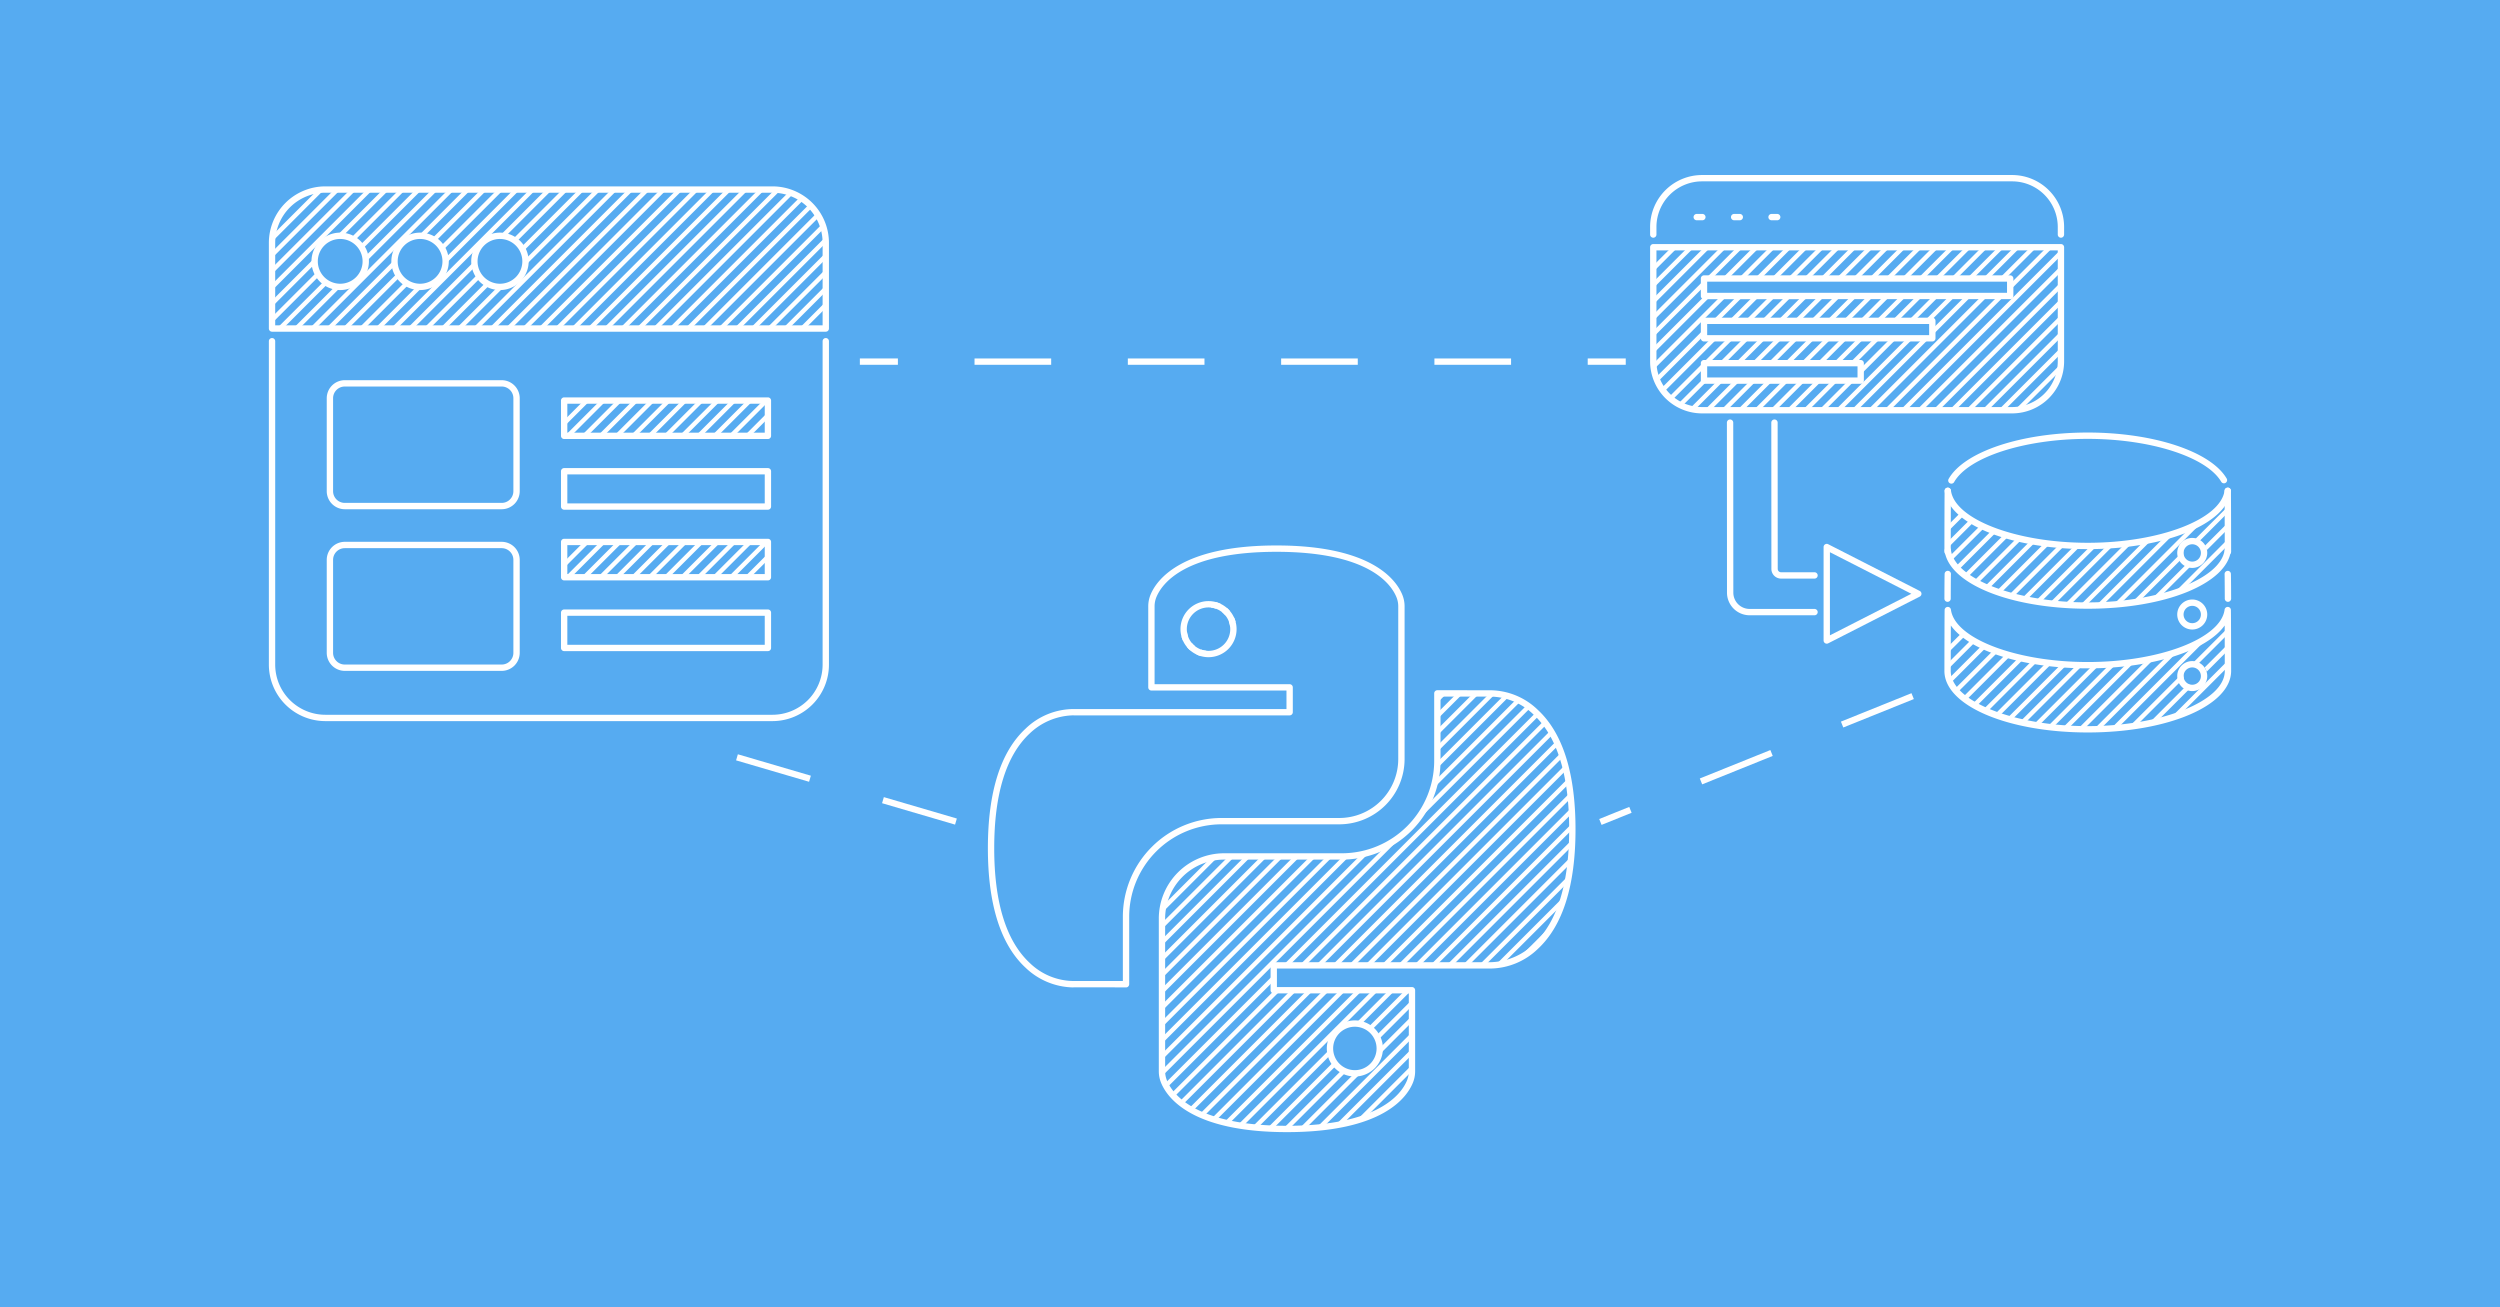 <svg id="Layer_1" data-name="Layer 1" xmlns="http://www.w3.org/2000/svg" xmlns:xlink="http://www.w3.org/1999/xlink" viewBox="0 0 394.379 206.204">
  <defs>
    <style>
      .cls-1 {
        fill: #fff;
      }

      .cls-2 {
        fill: none;
      }

      .cls-3 {
        fill: #56abf1;
      }

      .cls-4 {
        clip-path: url(#clip-path);
      }

      .cls-5 {
        clip-path: url(#clip-path-2);
      }

      .cls-6 {
        clip-path: url(#clip-path-3);
      }

      .cls-7 {
        clip-path: url(#clip-path-4);
      }

      .cls-8 {
        clip-path: url(#clip-path-5);
      }

      .cls-9 {
        clip-path: url(#clip-path-6);
      }

      .cls-10 {
        clip-path: url(#clip-path-7);
      }

      .cls-11 {
        clip-path: url(#clip-path-8);
      }

      .cls-12 {
        clip-path: url(#clip-path-9);
      }

      .cls-13 {
        clip-path: url(#clip-path-10);
      }
    </style>
    <clipPath id="clip-path">
      <path class="cls-1" d="M190.648,103.674a4.425,4.425,0,1,1,4.425-4.426A4.431,4.431,0,0,1,190.648,103.674Zm0-7.851a3.425,3.425,0,1,0,3.425,3.425A3.429,3.429,0,0,0,190.648,95.823Z"/>
    </clipPath>
    <clipPath id="clip-path-2">
      <path class="cls-2" d="M234.967,109.388h-7.103l-1.118-.006v10.653a15.071,15.071,0,0,1-15.071,15.071H193.098a9.796,9.796,0,0,0-9.795,9.796V168.976a4.36,4.36,0,0,0,.325,1.662c.966,2.344,4.75,7.457,19.394,7.457s18.429-5.114,19.394-7.457a4.36,4.36,0,0,0,.325-1.662V156.211H200.936v-3.92h34.03s13.072.957,13.072-21.452S234.967,109.388,234.967,109.388ZM213.731,161.47a3.925,3.925,0,1,1-3.925,3.925A3.925,3.925,0,0,1,213.731,161.47Z"/>
    </clipPath>
    <clipPath id="clip-path-3">
      <path class="cls-2" d="M121.862,29.901H51.321a8.407,8.407,0,0,0-8.407,8.407v13.52h87.355v-13.52A8.407,8.407,0,0,0,121.862,29.901ZM53.669,45.258A4.03,4.03,0,1,1,57.7,41.228,4.03,4.03,0,0,1,53.669,45.258Zm12.6,0a4.03,4.03,0,1,1,4.03-4.03A4.03,4.03,0,0,1,66.269,45.258Zm12.6,0a4.03,4.03,0,1,1,4.031-4.03A4.03,4.03,0,0,1,78.868,45.258Z"/>
    </clipPath>
    <clipPath id="clip-path-4">
      <path class="cls-2" d="M329.208,105.289c-11.806,0-21.45-3.849-22.081-8.696-.022.167-.035,5.78-.035,7.93l.035,1.475c.631,4.847,10.275,8.696,22.081,8.696s21.45-3.849,22.081-8.696V96.593C350.658,101.439,341.014,105.289,329.208,105.289Zm17.07,2.968a1.867,1.867,0,1,1,1.867-1.867A1.867,1.867,0,0,1,346.278,108.257Z"/>
    </clipPath>
    <clipPath id="clip-path-5">
      <path class="cls-2" d="M-141.051,299.217c-.295.382-.245.781-.451,1.245a27.297,27.297,0,0,1,.705-8.185c-.492.376-.556.889-.924,1.294a2.803,2.803,0,0,1,.147-1.097,24.697,24.697,0,0,1,2.908-7.343,2.249,2.249,0,0,0,.31-1.238,15.171,15.171,0,0,1,.476-5.079,11.683,11.683,0,0,1,1.853-3.379c.07-.093.19-.218.28-.213.2.011.139.225.166.35a7.545,7.545,0,0,0,2.615,4.362.69.69,0,0,0,.722.187,10.677,10.677,0,0,1,5.684-.009.833.833,0,0,0,.837-.208,11.167,11.167,0,0,1,5.711-2.9,1.691,1.691,0,0,1,.797.002,12.936,12.936,0,0,0-2.238,2.533,10.351,10.351,0,0,0-.719,1.453,2.702,2.702,0,0,0,2.456,3.612c1.23.025,2.461.05,3.69.116a1.112,1.112,0,0,1,1.037,1.728,4.192,4.192,0,0,1-1.681,1.954,40.761,40.761,0,0,0-3.681,2.362.871.871,0,0,0-.392.84,9.736,9.736,0,0,1-.014,2.496c-.133.675-.279.738-.856.362a1.866,1.866,0,0,0-2.222-.076,1.877,1.877,0,0,0-.589,2.151,5.841,5.841,0,0,0,4.96,4.322,7.667,7.667,0,0,0,3.09-.288,31.245,31.245,0,0,1,3.247-.901,4.333,4.333,0,0,1,4.511,1.763c.543.724.364,1.206-.527,1.256a5.515,5.515,0,0,0-3.133,1.26,11.697,11.697,0,0,1-8.379,2.439c-.26-.021-.522-.003-.899-.003a5.315,5.315,0,0,0,1.1.952,18.245,18.245,0,0,0,8.484,3.59c3.448.444,6.646-.143,9.219-2.766a13.139,13.139,0,0,0,3.183-5.794c.214-.757.37-1.53.578-2.399l.644,1.488a20.288,20.288,0,0,0,.928-5.518,29.11,29.11,0,0,0-.435-5.555c.813.731,1.207,1.6,1.937,2.372.002-5.183-1.234-9.775-4.915-13.515,1.707.439,2.983,1.611,4.53,2.42a23.894,23.894,0,0,0-6.556-7.582c5.913,1.867,9.75,6.083,12.64,11.37l.154-.078c0-.338.016-.677-.004-1.014a9.145,9.145,0,0,1-.059-1.068c2.677,2.575,2.201,5.918,2.159,9.279a6.383,6.383,0,0,0,1.215-2.585,24.067,24.067,0,0,1,.68,4.335,26.442,26.442,0,0,1-3.457,15.62,26.889,26.889,0,0,1-11.245,10.547,26.511,26.511,0,0,1-10.03,2.863,27.647,27.647,0,0,1-14.012-2.412,30.873,30.873,0,0,1-9.77-6.845,23.595,23.595,0,0,1-5.653-10.982C-140.533,301.852-140.767,300.582-141.051,299.217Z"/>
    </clipPath>
    <clipPath id="clip-path-6">
      <rect class="cls-2" x="88.997" y="63.189" width="32.143" height="5.567"/>
    </clipPath>
    <clipPath id="clip-path-7">
      <rect class="cls-2" x="88.997" y="85.494" width="32.143" height="5.567"/>
    </clipPath>
    <clipPath id="clip-path-8">
      <path class="cls-2" d="M260.807,39V57.018a7.697,7.697,0,0,0,7.697,7.697h48.916a7.697,7.697,0,0,0,7.697-7.697V39Zm32.719,21.046H268.81V57.29h24.716Zm11.3-6.676H268.81V50.613h36.015Zm12.287-6.676h-48.302V43.938h48.302Z"/>
    </clipPath>
    <clipPath id="clip-path-9">
      <path class="cls-2" d="M329.208,86.124c-11.806,0-21.45-3.849-22.081-8.696-.022.167-.035,5.78-.035,7.93l.035,1.475c.631,4.847,10.275,8.696,22.081,8.696s21.45-3.849,22.081-8.696V77.428C350.658,82.275,341.014,86.124,329.208,86.124Zm17.07,2.968a1.867,1.867,0,1,1,1.867-1.867A1.867,1.867,0,0,1,346.278,89.093Z"/>
    </clipPath>
    <clipPath id="clip-path-10">
      <path class="cls-2" d="M138.113,281.809H58.946a12.412,12.412,0,0,0-9.305,4.196h87.284a10.212,10.212,0,0,1,10.212,10.212v1.076H150.57v-3.027A12.457,12.457,0,0,0,138.113,281.809Z"/>
    </clipPath>
  </defs>
  <title>Icons</title>
  <rect class="cls-3" width="394.379" height="206.204"/>
  <path class="cls-1" d="M329.349,115.548c-12.682,0-22.616-4.262-22.616-9.702,0-.094.01-9.452.038-9.671a.5.5,0,0,1,.496-.436h0a.501.501,0,0,1,.496.435c.594,4.555,10.277,8.261,21.586,8.261s20.991-3.706,21.585-8.261a.501.501,0,0,1,.496-.435h0a.5.5,0,0,1,.496.436c.028.219.038,9.577.038,9.671C351.964,111.286,342.03,115.548,329.349,115.548ZM307.748,98.671c-.01,2.74-.016,6.903-.016,7.175,0,4.717,9.899,8.702,21.616,8.702s21.615-3.985,21.615-8.702c0-.27-.006-4.425-.017-7.173-2.841,3.982-11.34,6.762-21.599,6.762S310.589,102.654,307.748,98.671Z"/>
  <path class="cls-1" d="M130.269,52.327H42.914a.5.5,0,0,1-.5-.5V38.307a8.917,8.917,0,0,1,8.907-8.906h70.541a8.916,8.916,0,0,1,8.906,8.906v13.52A.5.5,0,0,1,130.269,52.327Zm-86.855-1h86.355V38.307a7.915,7.915,0,0,0-7.906-7.906H51.321a7.916,7.916,0,0,0-7.907,7.906Zm35.454-5.568a4.531,4.531,0,1,1,4.53-4.531A4.535,4.535,0,0,1,78.868,45.759Zm0-8.062a3.531,3.531,0,1,0,3.53,3.53A3.535,3.535,0,0,0,78.868,37.697Zm-12.6,8.062a4.531,4.531,0,1,1,4.53-4.531A4.535,4.535,0,0,1,66.269,45.759Zm0-8.062a3.531,3.531,0,1,0,3.53,3.53A3.535,3.535,0,0,0,66.269,37.697Zm-12.6,8.062a4.531,4.531,0,1,1,4.53-4.531A4.535,4.535,0,0,1,53.669,45.759Zm0-8.062a3.531,3.531,0,1,0,3.53,3.53A3.535,3.535,0,0,0,53.669,37.697Z"/>
  <path class="cls-1" d="M169.146,155.764a11.136,11.136,0,0,1-7.376-3.119c-3.935-3.657-5.93-9.996-5.93-18.841s1.995-15.184,5.93-18.841a10.953,10.953,0,0,1,7.679-3.11l33.494-.001v-2.919H181.638a.5.5,0,0,1-.5-.5V95.668a4.859,4.859,0,0,1,.362-1.853c.963-2.335,4.824-7.767,19.858-7.767,15.035,0,18.895,5.432,19.855,7.767a4.819,4.819,0,0,1,.363,1.853v24.074a10.307,10.307,0,0,1-10.295,10.296H192.704a14.588,14.588,0,0,0-14.571,14.57v10.653a.499.499,0,0,1-.147.354.402.402,0,0,1-.355.145l-8.218-.006C169.395,155.758,169.302,155.764,169.146,155.764Zm.078-42.916a10.265,10.265,0,0,0-6.794,2.867c-3.709,3.464-5.59,9.55-5.59,18.089,0,8.556,1.888,14.648,5.61,18.108a10.04,10.04,0,0,0,6.926,2.845l7.139-.001.618.003v-10.15a15.588,15.588,0,0,1,15.571-15.57h18.577a9.306,9.306,0,0,0,9.295-9.296V95.668a3.841,3.841,0,0,0-.287-1.472c-.885-2.149-4.501-7.147-18.932-7.147-14.429,0-18.047,4.998-18.933,7.147a3.856,3.856,0,0,0-.287,1.472v12.265h21.305a.5.5,0,0,1,.5.5v3.919a.5.5,0,0,1-.5.5h-34.03C169.403,112.852,169.338,112.847,169.224,112.847Z"/>
  <g>
    <path class="cls-1" d="M190.648,103.674a4.425,4.425,0,1,1,4.425-4.426A4.431,4.431,0,0,1,190.648,103.674Zm0-7.851a3.425,3.425,0,1,0,3.425,3.425A3.429,3.429,0,0,0,190.648,95.823Z"/>
    <g class="cls-4">
      <rect class="cls-1" x="120.3" y="111.256" width="110.838" height="0.699" transform="translate(-27.451 156.94) rotate(-45)"/>
      <rect class="cls-1" x="122.877" y="111.256" width="110.838" height="0.699" transform="translate(-26.696 158.763) rotate(-45)"/>
      <rect class="cls-1" x="125.455" y="111.256" width="110.838" height="0.699" transform="translate(-25.941 160.586) rotate(-45)"/>
    </g>
  </g>
  <path class="cls-1" d="M203.022,178.595c-15.033,0-18.895-5.432-19.856-7.767a4.834,4.834,0,0,1-.362-1.851V144.901a10.307,10.307,0,0,1,10.295-10.296h18.577a14.587,14.587,0,0,0,14.57-14.57V109.382a.5.5,0,0,1,.5-.5h.003l8.202.006a10.898,10.898,0,0,1,7.659,3.111c3.935,3.657,5.93,9.996,5.93,18.841s-1.995,15.184-5.93,18.841a10.966,10.966,0,0,1-7.679,3.11l-33.494.001v2.919H222.74a.5.5,0,0,1,.5.5v12.766a4.835,4.835,0,0,1-.362,1.851C221.916,173.163,218.055,178.595,203.022,178.595Zm-9.924-42.989a9.306,9.306,0,0,0-9.295,9.296v24.075a3.853,3.853,0,0,0,.286,1.471c.886,2.149,4.504,7.147,18.933,7.147s18.047-4.998,18.933-7.147a3.853,3.853,0,0,0,.286-1.471V156.711H200.937a.5.5,0,0,1-.5-.5v-3.919a.5.5,0,0,1,.5-.5h34.03a10.122,10.122,0,0,0,6.982-2.863c3.709-3.464,5.59-9.55,5.59-18.089,0-8.556-1.888-14.647-5.61-18.108a10.002,10.002,0,0,0-6.926-2.845c-.012.001-.025.001-.036.001l-7.722-.003v10.15a15.587,15.587,0,0,1-15.57,15.57ZM213.732,169.82a4.425,4.425,0,1,1,4.425-4.425A4.43,4.43,0,0,1,213.732,169.82Zm0-7.851a3.425,3.425,0,1,0,3.425,3.426A3.43,3.43,0,0,0,213.732,161.97Z"/>
  <g class="cls-5">
    <rect class="cls-1" x="123.635" y="147.408" width="110.838" height="0.699" transform="translate(-52.036 169.888) rotate(-45)"/>
    <rect class="cls-1" x="126.214" y="147.408" width="110.838" height="0.699" transform="translate(-51.281 171.711) rotate(-45)"/>
    <rect class="cls-1" x="128.792" y="147.408" width="110.838" height="0.699" transform="translate(-50.526 173.534) rotate(-45)"/>
    <rect class="cls-1" x="131.369" y="147.408" width="110.838" height="0.699" transform="translate(-49.771 175.356) rotate(-45)"/>
    <rect class="cls-1" x="133.947" y="147.408" width="110.838" height="0.699" transform="translate(-49.016 177.179) rotate(-45)"/>
    <rect class="cls-1" x="136.525" y="147.408" width="110.838" height="0.699" transform="translate(-48.261 179.002) rotate(-45)"/>
    <rect class="cls-1" x="139.103" y="147.408" width="110.838" height="0.699" transform="translate(-47.506 180.825) rotate(-45)"/>
    <rect class="cls-1" x="141.681" y="147.408" width="110.838" height="0.699" transform="translate(-46.751 182.648) rotate(-45)"/>
    <rect class="cls-1" x="144.259" y="147.408" width="110.838" height="0.699" transform="translate(-45.996 184.47) rotate(-45)"/>
    <rect class="cls-1" x="146.837" y="147.408" width="110.838" height="0.699" transform="translate(-45.241 186.293) rotate(-45)"/>
    <rect class="cls-1" x="149.415" y="147.408" width="110.838" height="0.699" transform="translate(-44.486 188.116) rotate(-45)"/>
    <rect class="cls-1" x="152.003" y="147.408" width="110.838" height="0.699" transform="translate(-43.728 189.946) rotate(-45)"/>
    <rect class="cls-1" x="154.581" y="147.408" width="110.838" height="0.699" transform="translate(-42.973 191.769) rotate(-45)"/>
    <rect class="cls-1" x="157.159" y="147.408" width="110.838" height="0.699" transform="translate(-42.218 193.592) rotate(-45)"/>
    <rect class="cls-1" x="159.736" y="147.408" width="110.838" height="0.699" transform="translate(-41.463 195.415) rotate(-45)"/>
    <rect class="cls-1" x="162.314" y="147.408" width="110.838" height="0.699" transform="translate(-40.708 197.238) rotate(-45)"/>
    <rect class="cls-1" x="164.892" y="147.408" width="110.838" height="0.699" transform="translate(-39.953 199.061) rotate(-45)"/>
    <rect class="cls-1" x="167.47" y="147.408" width="110.838" height="0.699" transform="translate(-39.197 200.884) rotate(-45)"/>
    <rect class="cls-1" x="170.048" y="147.408" width="110.838" height="0.699" transform="translate(-38.442 202.706) rotate(-45)"/>
    <rect class="cls-1" x="172.626" y="147.408" width="110.838" height="0.699" transform="translate(-37.687 204.529) rotate(-45)"/>
    <rect class="cls-1" x="175.204" y="147.408" width="110.838" height="0.699" transform="translate(-36.932 206.352) rotate(-45)"/>
    <rect class="cls-1" x="177.782" y="147.408" width="110.838" height="0.699" transform="translate(-36.177 208.175) rotate(-45)"/>
    <rect class="cls-1" x="180.304" y="147.408" width="110.838" height="0.699" transform="translate(-35.438 209.959) rotate(-45)"/>
    <rect class="cls-1" x="182.883" y="147.408" width="110.838" height="0.699" transform="translate(-34.683 211.782) rotate(-45)"/>
    <rect class="cls-1" x="185.461" y="147.408" width="110.838" height="0.699" transform="translate(-33.928 213.605) rotate(-45)"/>
    <rect class="cls-1" x="188.038" y="147.408" width="110.838" height="0.699" transform="translate(-33.173 215.427) rotate(-45)"/>
  </g>
  <path class="cls-1" d="M121.862,113.756H51.321a8.918,8.918,0,0,1-8.907-8.907V53.827a.5.5,0,0,1,1,0v51.022a7.916,7.916,0,0,0,7.907,7.907h70.541a7.916,7.916,0,0,0,7.906-7.907V53.827a.5.5,0,0,1,1,0v51.022A8.917,8.917,0,0,1,121.862,113.756Z"/>
  <g class="cls-6">
    <rect class="cls-1" x="-26.676" y="51.464" width="110.838" height="0.699" transform="translate(-28.219 35.5) rotate(-45)"/>
    <rect class="cls-1" x="-24.098" y="51.464" width="110.838" height="0.699" transform="translate(-27.464 37.323) rotate(-45)"/>
    <rect class="cls-1" x="-21.576" y="51.464" width="110.838" height="0.699" transform="translate(-26.725 39.107) rotate(-45)"/>
    <rect class="cls-1" x="-18.998" y="51.464" width="110.838" height="0.699" transform="translate(-25.97 40.93) rotate(-45)"/>
    <rect class="cls-1" x="-16.419" y="51.464" width="110.838" height="0.699" transform="translate(-25.215 42.753) rotate(-45)"/>
    <rect class="cls-1" x="-13.842" y="51.464" width="110.839" height="0.699" transform="translate(-24.46 44.575) rotate(-45)"/>
    <rect class="cls-1" x="-11.264" y="51.464" width="110.838" height="0.699" transform="translate(-23.705 46.398) rotate(-45)"/>
    <rect class="cls-1" x="-8.686" y="51.464" width="110.838" height="0.699" transform="translate(-22.95 48.221) rotate(-45)"/>
    <rect class="cls-1" x="-6.108" y="51.464" width="110.838" height="0.699" transform="translate(-22.195 50.044) rotate(-45)"/>
    <rect class="cls-1" x="-3.531" y="51.464" width="110.839" height="0.699" transform="translate(-21.44 51.867) rotate(-45)"/>
    <rect class="cls-1" x="-0.953" y="51.464" width="110.838" height="0.699" transform="translate(-20.685 53.689) rotate(-45)"/>
    <rect class="cls-1" x="1.625" y="51.464" width="110.838" height="0.699" transform="translate(-19.93 55.512) rotate(-45)"/>
    <rect class="cls-1" x="4.204" y="51.464" width="110.838" height="0.699" transform="translate(-19.174 57.335) rotate(-45)"/>
    <rect class="cls-1" x="6.726" y="51.464" width="110.838" height="0.699" transform="translate(-18.436 59.119) rotate(-45)"/>
    <rect class="cls-1" x="9.304" y="51.464" width="110.838" height="0.699" transform="translate(-17.681 60.942) rotate(-45)"/>
    <rect class="cls-1" x="11.882" y="51.464" width="110.838" height="0.699" transform="translate(-16.925 62.765) rotate(-45)"/>
    <rect class="cls-1" x="14.46" y="51.464" width="110.839" height="0.699" transform="translate(-16.171 64.588) rotate(-45)"/>
    <rect class="cls-1" x="17.038" y="51.464" width="110.838" height="0.699" transform="translate(-15.415 66.41) rotate(-45)"/>
    <rect class="cls-1" x="19.616" y="51.464" width="110.838" height="0.699" transform="translate(-14.66 68.233) rotate(-45)"/>
    <rect class="cls-1" x="22.194" y="51.464" width="110.838" height="0.699" transform="translate(-13.905 70.056) rotate(-45)"/>
    <rect class="cls-1" x="24.771" y="51.464" width="110.839" height="0.699" transform="translate(-13.15 71.879) rotate(-45)"/>
    <rect class="cls-1" x="27.349" y="51.464" width="110.838" height="0.699" transform="translate(-12.395 73.702) rotate(-45)"/>
    <rect class="cls-1" x="29.927" y="51.464" width="110.838" height="0.699" transform="translate(-11.64 75.525) rotate(-45)"/>
    <rect class="cls-1" x="32.505" y="51.464" width="110.838" height="0.699" transform="translate(-10.885 77.348) rotate(-45)"/>
    <rect class="cls-1" x="35.093" y="51.464" width="110.838" height="0.699" transform="translate(-10.127 79.178) rotate(-45)"/>
    <rect class="cls-1" x="37.671" y="51.464" width="110.838" height="0.699" transform="translate(-9.372 81.001) rotate(-45)"/>
    <rect class="cls-1" x="40.249" y="51.464" width="110.838" height="0.699" transform="translate(-8.617 82.824) rotate(-45)"/>
    <rect class="cls-1" x="42.827" y="51.464" width="110.839" height="0.699" transform="translate(-7.862 84.646) rotate(-45)"/>
    <rect class="cls-1" x="45.405" y="51.464" width="110.838" height="0.699" transform="translate(-7.107 86.469) rotate(-45)"/>
    <rect class="cls-1" x="47.983" y="51.464" width="110.838" height="0.699" transform="translate(-6.352 88.292) rotate(-45)"/>
    <rect class="cls-1" x="50.561" y="51.464" width="110.838" height="0.699" transform="translate(-5.597 90.115) rotate(-45)"/>
    <rect class="cls-1" x="53.138" y="51.464" width="110.839" height="0.699" transform="translate(-4.842 91.938) rotate(-45)"/>
    <rect class="cls-1" x="55.716" y="51.464" width="110.838" height="0.699" transform="translate(-4.087 93.76) rotate(-45)"/>
    <rect class="cls-1" x="58.294" y="51.464" width="110.838" height="0.699" transform="translate(-3.332 95.583) rotate(-45)"/>
    <rect class="cls-1" x="60.873" y="51.464" width="110.838" height="0.699" transform="translate(-2.577 97.406) rotate(-45)"/>
    <rect class="cls-1" x="63.395" y="51.464" width="110.838" height="0.699" transform="translate(-1.838 99.19) rotate(-45)"/>
    <rect class="cls-1" x="65.973" y="51.464" width="110.838" height="0.699" transform="translate(-1.083 101.013) rotate(-45)"/>
    <rect class="cls-1" x="68.551" y="51.464" width="110.838" height="0.699" transform="translate(-0.328 102.836) rotate(-45)"/>
    <rect class="cls-1" x="71.129" y="51.464" width="110.839" height="0.699" transform="translate(0.427 104.659) rotate(-45)"/>
  </g>
  <path class="cls-1" d="M79.138,80.333H54.393a2.852,2.852,0,0,1-2.849-2.848V62.823a2.852,2.852,0,0,1,2.849-2.848H79.138a2.852,2.852,0,0,1,2.849,2.848V77.485A2.852,2.852,0,0,1,79.138,80.333ZM54.393,60.975a1.85,1.85,0,0,0-1.849,1.848V77.485a1.85,1.85,0,0,0,1.849,1.848H79.138a1.85,1.85,0,0,0,1.849-1.848V62.823a1.85,1.85,0,0,0-1.849-1.848Z"/>
  <path class="cls-1" d="M121.14,80.409H88.997a.5.5,0,0,1-.5-.5V74.342a.5.5,0,0,1,.5-.5H121.14a.5.5,0,0,1,.5.5v5.567A.5.5,0,0,1,121.14,80.409Zm-31.643-1H120.64V74.842H89.497Z"/>
  <path class="cls-1" d="M121.14,102.715H88.997a.5.5,0,0,1-.5-.5V96.646a.5.5,0,0,1,.5-.5H121.14a.5.5,0,0,1,.5.5v5.568A.5.5,0,0,1,121.14,102.715Zm-31.643-1H120.64V97.146H89.497Z"/>
  <path class="cls-1" d="M79.138,105.832H54.393a2.852,2.852,0,0,1-2.849-2.849V88.322a2.852,2.852,0,0,1,2.849-2.849H79.138a2.853,2.853,0,0,1,2.849,2.849v14.661A2.853,2.853,0,0,1,79.138,105.832ZM54.393,86.474a1.85,1.85,0,0,0-1.849,1.849v14.661a1.85,1.85,0,0,0,1.849,1.849H79.138a1.85,1.85,0,0,0,1.849-1.849V88.322a1.851,1.851,0,0,0-1.849-1.849Z"/>
  <path class="cls-1" d="M121.14,91.561H88.997a.5.5,0,0,1-.5-.5V85.494a.5.5,0,0,1,.5-.5H121.14a.5.5,0,0,1,.5.5v5.567A.5.5,0,0,1,121.14,91.561Zm-31.643-1H120.64V85.994H89.497Z"/>
  <path class="cls-1" d="M121.14,69.256H88.997a.5.5,0,0,1-.5-.5V63.188a.5.5,0,0,1,.5-.5H121.14a.5.5,0,0,1,.5.5v5.567A.5.5,0,0,1,121.14,69.256Zm-31.643-1H120.64V63.688H89.497Z"/>
  <path class="cls-1" d="M307.233,87.536a.5.5,0,0,1-.5-.5c0-.094.01-9.452.038-9.671a.5.5,0,0,1,.994.105c-.019.419-.032,9.168-.032,9.565A.5.5,0,0,1,307.233,87.536Z"/>
  <g class="cls-7">
    <rect class="cls-1" x="238.782" y="115.255" width="110.838" height="0.699" transform="translate(4.425 241.892) rotate(-45)"/>
    <rect class="cls-1" x="241.36" y="115.255" width="110.838" height="0.699" transform="translate(5.179 243.714) rotate(-45)"/>
    <rect class="cls-1" x="243.938" y="115.255" width="110.838" height="0.699" transform="translate(5.935 245.537) rotate(-45)"/>
    <rect class="cls-1" x="246.516" y="115.255" width="110.838" height="0.699" transform="translate(6.69 247.36) rotate(-45)"/>
    <rect class="cls-1" x="249.094" y="115.255" width="110.838" height="0.699" transform="translate(7.445 249.183) rotate(-45)"/>
    <rect class="cls-1" x="251.672" y="115.255" width="110.838" height="0.699" transform="translate(8.2 251.006) rotate(-45)"/>
    <rect class="cls-1" x="254.25" y="115.255" width="110.838" height="0.699" transform="translate(8.955 252.829) rotate(-45)"/>
    <rect class="cls-1" x="256.827" y="115.255" width="110.838" height="0.699" transform="translate(9.71 254.651) rotate(-45)"/>
    <rect class="cls-1" x="259.405" y="115.255" width="110.838" height="0.699" transform="translate(10.465 256.474) rotate(-45)"/>
    <rect class="cls-1" x="261.983" y="115.255" width="110.838" height="0.699" transform="translate(11.22 258.297) rotate(-45)"/>
    <rect class="cls-1" x="264.561" y="115.255" width="110.838" height="0.699" transform="translate(11.975 260.12) rotate(-45)"/>
    <rect class="cls-1" x="267.084" y="115.255" width="110.838" height="0.699" transform="translate(12.714 261.904) rotate(-45)"/>
    <rect class="cls-1" x="269.662" y="115.255" width="110.838" height="0.699" transform="translate(13.469 263.727) rotate(-45)"/>
    <rect class="cls-1" x="272.24" y="115.255" width="110.838" height="0.699" transform="translate(14.224 265.55) rotate(-45)"/>
    <rect class="cls-1" x="274.817" y="115.255" width="110.838" height="0.699" transform="translate(14.979 267.372) rotate(-45)"/>
    <rect class="cls-1" x="277.395" y="115.255" width="110.838" height="0.699" transform="translate(15.734 269.195) rotate(-45)"/>
    <rect class="cls-1" x="279.973" y="115.255" width="110.838" height="0.699" transform="translate(16.489 271.018) rotate(-45)"/>
    <rect class="cls-1" x="282.551" y="115.255" width="110.838" height="0.699" transform="translate(17.244 272.841) rotate(-45)"/>
    <rect class="cls-1" x="285.129" y="115.255" width="110.838" height="0.699" transform="translate(17.999 274.664) rotate(-45)"/>
  </g>
  <path class="cls-1" d="M351.464,94.941a.5.5,0,0,1-.5-.5c0-.269-.014-3.597-.031-3.844a.505.505,0,0,1,.447-.54.496.496,0,0,1,.546.428c.028.224.038,3.92.038,3.956A.5.5,0,0,1,351.464,94.941Z"/>
  <path class="cls-1" d="M307.233,94.941a.5.5,0,0,1-.5-.5c0-.036.01-3.732.038-3.956a.5.5,0,0,1,.992.127c-.017.232-.03,3.561-.03,3.829A.5.5,0,0,1,307.233,94.941Z"/>
  <path class="cls-1" d="M307.834,76.298a.5.5,0,0,1-.435-.748c2.463-4.309,11.488-7.317,21.949-7.317,10.395,0,19.406,2.984,21.915,7.259a.5.5,0,0,1-.863.506c-2.301-3.92-11.154-6.765-21.052-6.765-9.959,0-18.824,2.865-21.08,6.814A.502.502,0,0,1,307.834,76.298Z"/>
  <path class="cls-1" d="M345.829,109.021a2.367,2.367,0,1,1,2.367-2.367A2.369,2.369,0,0,1,345.829,109.021Zm0-3.734a1.367,1.367,0,1,0,1.367,1.367A1.369,1.369,0,0,0,345.829,105.287Z"/>
  <path class="cls-1" d="M345.829,99.308a2.367,2.367,0,1,1,2.367-2.367A2.369,2.369,0,0,1,345.829,99.308Zm0-3.734a1.367,1.367,0,1,0,1.367,1.367A1.369,1.369,0,0,0,345.829,95.573Z"/>
  <path class="cls-1" d="M345.829,89.593a2.367,2.367,0,1,1,2.367-2.367A2.369,2.369,0,0,1,345.829,89.593Zm0-3.733a1.367,1.367,0,1,0,1.367,1.366A1.368,1.368,0,0,0,345.829,85.859Z"/>
  <path class="cls-1" d="M288.174,101.54a.5.5,0,0,1-.5-.5V86.297a.5.5,0,0,1,.728-.445l14.441,7.372a.5.5,0,0,1,0,.891l-14.441,7.371A.506.506,0,0,1,288.174,101.54Zm.5-14.427v13.11l12.842-6.555Z"/>
  <path class="cls-1" d="M286.244,97.061h-10.24a3.573,3.573,0,0,1-3.568-3.567l-.014-26.822a.5.5,0,0,1,.5-.5h0a.5.5,0,0,1,.5.5l.014,26.822a2.572,2.572,0,0,0,2.568,2.567h10.24a.5.5,0,0,1,0,1Z"/>
  <path class="cls-1" d="M286.244,91.275H280.965a1.528,1.528,0,0,1-1.525-1.524l-.014-23.079a.5.5,0,0,1,.5-.5h0a.5.5,0,0,1,.5.5L280.44,89.75a.527.527,0,0,0,.525.525h5.279a.5.5,0,0,1,0,1Z"/>
  <path class="cls-1" d="M268.552,34.749h-.89a.5.5,0,0,1,0-1h.89a.5.5,0,0,1,0,1Z"/>
  <path class="cls-1" d="M274.455,34.749h-.89a.5.5,0,0,1,0-1h.89a.5.5,0,0,1,0,1Z"/>
  <path class="cls-1" d="M280.358,34.749h-.891a.5.5,0,0,1,0-1h.891a.5.5,0,0,1,0,1Z"/>
  <path class="cls-1" d="M317.419,65.215H268.504a8.206,8.206,0,0,1-8.197-8.196V39a.5.5,0,0,1,.5-.5h64.31a.5.5,0,0,1,.5.5V57.018A8.206,8.206,0,0,1,317.419,65.215ZM261.307,39.5V57.018a7.205,7.205,0,0,0,7.197,7.196h48.915a7.205,7.205,0,0,0,7.197-7.196V39.5Zm32.22,21.046H268.811a.5.5,0,0,1-.5-.5V57.29a.5.5,0,0,1,.5-.5h24.716a.5.5,0,0,1,.5.5v2.756A.5.5,0,0,1,293.526,60.546Zm-24.216-1h23.716V57.79H269.311ZM304.826,53.87H268.811a.5.5,0,0,1-.5-.5V50.613a.5.5,0,0,1,.5-.5h36.016a.5.5,0,0,1,.5.5V53.37A.5.5,0,0,1,304.826,53.87Zm-35.516-1h35.016V51.113H269.311Zm47.802-5.676H268.811a.5.5,0,0,1-.5-.5V43.937a.5.5,0,0,1,.5-.5h48.302a.5.5,0,0,1,.5.5v2.757A.5.5,0,0,1,317.112,47.194Zm-47.802-1h47.302V44.437H269.311Z"/>
  <path class="cls-1" d="M325.116,37.5a.5.5,0,0,1-.5-.5V35.806a7.205,7.205,0,0,0-7.197-7.196H268.504a7.205,7.205,0,0,0-7.197,7.196V37a.5.5,0,0,1-1,0V35.806a8.206,8.206,0,0,1,8.197-8.196h48.915a8.206,8.206,0,0,1,8.197,8.196V37A.5.5,0,0,1,325.116,37.5Z"/>
  <path class="cls-1" d="M329.349,96.029c-12.193,0-21.899-3.926-22.578-9.132a.5.5,0,0,1,.992-.129c.594,4.555,10.277,8.261,21.586,8.261s20.991-3.706,21.585-8.261a.5.5,0,1,1,.992.129C351.247,92.103,341.541,96.029,329.349,96.029Z"/>
  <path class="cls-1" d="M329.349,86.625c-12.192,0-21.899-3.926-22.578-9.132a.5.5,0,1,1,.992-.129c.594,4.555,10.277,8.261,21.586,8.261s20.991-3.706,21.585-8.261a.5.5,0,1,1,.992.129C351.247,82.699,341.541,86.625,329.349,86.625Z"/>
  <path class="cls-1" d="M351.464,87.536a.5.5,0,0,1-.5-.498l-.034-9.607a.5.5,0,0,1,.467-.501.481.481,0,0,1,.529.435c.001.008.002.029.003.062l.001.044c.025,1.055.034,9.392.034,9.563h0v.002a.501.501,0,0,1-.499.5Z"/>
  <rect class="cls-1" x="135.644" y="56.546" width="6" height="1"/>
  <path class="cls-1" d="M238.373,57.546H226.281v-1h12.092Zm-24.183,0H202.1v-1h12.091Zm-24.183,0H177.917v-1h12.091Zm-24.183,0H153.734v-1h12.091Z"/>
  <rect class="cls-1" x="250.464" y="56.546" width="6" height="1"/>
  <path class="cls-1" d="M150.662,130.084l-11.515-3.379.281-.959,11.515,3.379Zm-23.029-6.758-11.515-3.379.281-.959,11.515,3.379Z"/>
  <path class="cls-1" d="M252.65,130.128l-.373-.928,4.74-1.91.373.928Zm15.87-6.394-.373-.928,11.131-4.485.373.928Zm22.261-8.97-.373-.928,11.131-4.485.373.928Z"/>
  <g class="cls-8">
    <rect class="cls-1" x="-228.543" y="282.186" width="268.724" height="0.699" transform="translate(-227.368 16.157) rotate(-45)"/>
    <rect class="cls-1" x="-225.965" y="282.186" width="268.724" height="0.699" transform="translate(-226.613 17.98) rotate(-45)"/>
    <rect class="cls-1" x="-223.387" y="282.186" width="268.723" height="0.699" transform="translate(-225.858 19.802) rotate(-45)"/>
    <rect class="cls-1" x="-220.864" y="282.186" width="268.724" height="0.699" transform="translate(-225.119 21.586) rotate(-45)"/>
    <rect class="cls-1" x="-218.286" y="282.186" width="268.724" height="0.699" transform="translate(-224.364 23.409) rotate(-45)"/>
    <rect class="cls-1" x="-215.708" y="282.186" width="268.723" height="0.699" transform="translate(-223.609 25.232) rotate(-45)"/>
    <rect class="cls-1" x="-213.13" y="282.186" width="268.723" height="0.699" transform="translate(-222.854 27.055) rotate(-45)"/>
    <rect class="cls-1" x="-210.553" y="282.186" width="268.724" height="0.699" transform="translate(-222.099 28.878) rotate(-45)"/>
    <rect class="cls-1" x="-207.975" y="282.186" width="268.724" height="0.699" transform="translate(-221.344 30.701) rotate(-45)"/>
    <rect class="cls-1" x="-205.397" y="282.186" width="268.723" height="0.699" transform="translate(-220.589 32.523) rotate(-45)"/>
    <rect class="cls-1" x="-202.819" y="282.186" width="268.723" height="0.699" transform="translate(-219.834 34.346) rotate(-45)"/>
    <rect class="cls-1" x="-200.241" y="282.186" width="268.724" height="0.699" transform="translate(-219.079 36.169) rotate(-45)"/>
    <rect class="cls-1" x="-197.663" y="282.186" width="268.724" height="0.699" transform="translate(-218.323 37.992) rotate(-45)"/>
  </g>
  <g class="cls-9">
    <rect class="cls-1" x="14.847" y="85.166" width="110.838" height="0.699" transform="translate(-39.888 74.733) rotate(-45)"/>
    <rect class="cls-1" x="17.425" y="85.166" width="110.838" height="0.699" transform="translate(-39.133 76.556) rotate(-45)"/>
    <rect class="cls-1" x="20.003" y="85.166" width="110.838" height="0.699" transform="translate(-38.378 78.379) rotate(-45)"/>
    <rect class="cls-1" x="22.581" y="85.166" width="110.839" height="0.699" transform="translate(-37.623 80.201) rotate(-45)"/>
    <rect class="cls-1" x="25.159" y="85.166" width="110.838" height="0.699" transform="translate(-36.868 82.024) rotate(-45)"/>
    <rect class="cls-1" x="27.737" y="85.166" width="110.838" height="0.699" transform="translate(-36.113 83.847) rotate(-45)"/>
    <rect class="cls-1" x="30.315" y="85.166" width="110.838" height="0.699" transform="translate(-35.358 85.67) rotate(-45)"/>
    <rect class="cls-1" x="32.892" y="85.166" width="110.838" height="0.699" transform="translate(-34.603 87.492) rotate(-45)"/>
    <rect class="cls-1" x="35.47" y="85.166" width="110.838" height="0.699" transform="translate(-33.848 89.315) rotate(-45)"/>
    <rect class="cls-1" x="38.048" y="85.166" width="110.838" height="0.699" transform="translate(-33.093 91.138) rotate(-45)"/>
    <rect class="cls-1" x="40.571" y="85.166" width="110.838" height="0.699" transform="translate(-32.354 92.922) rotate(-45)"/>
    <rect class="cls-1" x="43.149" y="85.166" width="110.838" height="0.699" transform="translate(-31.599 94.745) rotate(-45)"/>
    <rect class="cls-1" x="45.727" y="85.166" width="110.838" height="0.699" transform="translate(-30.844 96.568) rotate(-45)"/>
  </g>
  <g class="cls-10">
    <rect class="cls-1" x="14.847" y="107.471" width="110.838" height="0.699" transform="translate(-55.66 81.266) rotate(-45)"/>
    <rect class="cls-1" x="17.425" y="107.471" width="110.838" height="0.699" transform="translate(-54.905 83.089) rotate(-45)"/>
    <rect class="cls-1" x="20.003" y="107.471" width="110.838" height="0.699" transform="translate(-54.15 84.912) rotate(-45)"/>
    <rect class="cls-1" x="22.581" y="107.471" width="110.839" height="0.699" transform="translate(-53.395 86.734) rotate(-45)"/>
    <rect class="cls-1" x="25.159" y="107.471" width="110.838" height="0.699" transform="translate(-52.64 88.557) rotate(-45)"/>
    <rect class="cls-1" x="27.737" y="107.471" width="110.838" height="0.699" transform="translate(-51.885 90.38) rotate(-45)"/>
    <rect class="cls-1" x="30.315" y="107.471" width="110.838" height="0.699" transform="translate(-51.13 92.203) rotate(-45)"/>
    <rect class="cls-1" x="32.892" y="107.471" width="110.838" height="0.699" transform="translate(-50.375 94.025) rotate(-45)"/>
    <rect class="cls-1" x="35.47" y="107.471" width="110.838" height="0.699" transform="translate(-49.62 95.848) rotate(-45)"/>
    <rect class="cls-1" x="38.048" y="107.471" width="110.838" height="0.699" transform="translate(-48.865 97.671) rotate(-45)"/>
    <rect class="cls-1" x="40.571" y="107.471" width="110.838" height="0.699" transform="translate(-48.126 99.455) rotate(-45)"/>
    <rect class="cls-1" x="43.149" y="107.471" width="110.838" height="0.699" transform="translate(-47.371 101.278) rotate(-45)"/>
    <rect class="cls-1" x="45.727" y="107.471" width="110.838" height="0.699" transform="translate(-46.616 103.101) rotate(-45)"/>
  </g>
  <g class="cls-11">
    <rect class="cls-1" x="198.92" y="48.51" width="110.838" height="0.699" transform="translate(39.945 194.155) rotate(-45)"/>
    <rect class="cls-1" x="201.498" y="48.51" width="110.838" height="0.699" transform="translate(40.7 195.978) rotate(-45)"/>
    <rect class="cls-1" x="204.076" y="48.51" width="110.838" height="0.699" transform="translate(41.455 197.801) rotate(-45)"/>
    <rect class="cls-1" x="206.654" y="48.51" width="110.838" height="0.699" transform="translate(42.21 199.624) rotate(-45)"/>
    <rect class="cls-1" x="209.231" y="48.51" width="110.838" height="0.699" transform="translate(42.965 201.447) rotate(-45)"/>
    <rect class="cls-1" x="211.809" y="48.51" width="110.838" height="0.699" transform="translate(43.72 203.269) rotate(-45)"/>
    <rect class="cls-1" x="214.387" y="48.51" width="110.838" height="0.699" transform="translate(44.475 205.093) rotate(-45)"/>
    <rect class="cls-1" x="216.966" y="48.51" width="110.838" height="0.699" transform="translate(45.23 206.916) rotate(-45)"/>
    <rect class="cls-1" x="219.543" y="48.51" width="110.838" height="0.699" transform="translate(45.986 208.738) rotate(-45)"/>
    <rect class="cls-1" x="222.121" y="48.51" width="110.838" height="0.699" transform="translate(46.74 210.561) rotate(-45)"/>
    <rect class="cls-1" x="224.644" y="48.51" width="110.838" height="0.699" transform="translate(47.48 212.345) rotate(-45)"/>
    <rect class="cls-1" x="227.222" y="48.51" width="110.838" height="0.699" transform="translate(48.234 214.168) rotate(-45)"/>
    <rect class="cls-1" x="229.8" y="48.51" width="110.838" height="0.699" transform="translate(48.989 215.99) rotate(-45)"/>
    <rect class="cls-1" x="232.378" y="48.51" width="110.838" height="0.699" transform="translate(49.745 217.814) rotate(-45)"/>
    <rect class="cls-1" x="234.956" y="48.51" width="110.838" height="0.699" transform="translate(50.5 219.637) rotate(-45)"/>
    <rect class="cls-1" x="237.533" y="48.51" width="110.838" height="0.699" transform="translate(51.255 221.459) rotate(-45)"/>
    <rect class="cls-1" x="240.111" y="48.51" width="110.838" height="0.699" transform="translate(52.01 223.282) rotate(-45)"/>
    <rect class="cls-1" x="242.689" y="48.51" width="110.838" height="0.699" transform="translate(52.765 225.105) rotate(-45)"/>
    <rect class="cls-1" x="245.267" y="48.51" width="110.838" height="0.699" transform="translate(53.52 226.928) rotate(-45)"/>
    <rect class="cls-1" x="247.845" y="48.51" width="110.838" height="0.699" transform="translate(54.275 228.75) rotate(-45)"/>
    <rect class="cls-1" x="250.423" y="48.51" width="110.838" height="0.699" transform="translate(55.03 230.573) rotate(-45)"/>
    <rect class="cls-1" x="252.945" y="48.51" width="110.838" height="0.699" transform="translate(55.769 232.357) rotate(-45)"/>
    <rect class="cls-1" x="255.523" y="48.51" width="110.838" height="0.699" transform="translate(56.524 234.18) rotate(-45)"/>
    <rect class="cls-1" x="258.101" y="48.51" width="110.838" height="0.699" transform="translate(57.279 236.003) rotate(-45)"/>
    <rect class="cls-1" x="260.68" y="48.51" width="110.838" height="0.699" transform="translate(58.034 237.826) rotate(-45)"/>
    <rect class="cls-1" x="263.257" y="48.51" width="110.838" height="0.699" transform="translate(58.789 239.649) rotate(-45)"/>
    <rect class="cls-1" x="265.835" y="48.51" width="110.838" height="0.699" transform="translate(59.544 241.471) rotate(-45)"/>
    <rect class="cls-1" x="268.413" y="48.51" width="110.838" height="0.699" transform="translate(60.299 243.294) rotate(-45)"/>
    <rect class="cls-1" x="270.991" y="48.51" width="110.838" height="0.699" transform="translate(61.054 245.117) rotate(-45)"/>
    <rect class="cls-1" x="273.568" y="48.51" width="110.838" height="0.699" transform="translate(61.809 246.94) rotate(-45)"/>
    <rect class="cls-1" x="276.146" y="48.51" width="110.838" height="0.699" transform="translate(62.564 248.763) rotate(-45)"/>
    <rect class="cls-1" x="278.724" y="48.51" width="110.838" height="0.699" transform="translate(63.319 250.586) rotate(-45)"/>
  </g>
  <g class="cls-12">
    <rect class="cls-1" x="238.782" y="96.091" width="110.838" height="0.699" transform="translate(17.976 236.279) rotate(-45)"/>
    <rect class="cls-1" x="241.36" y="96.091" width="110.838" height="0.699" transform="translate(18.731 238.101) rotate(-45)"/>
    <rect class="cls-1" x="243.938" y="96.091" width="110.838" height="0.699" transform="translate(19.486 239.924) rotate(-45)"/>
    <rect class="cls-1" x="246.516" y="96.091" width="110.838" height="0.699" transform="translate(20.241 241.747) rotate(-45)"/>
    <rect class="cls-1" x="249.094" y="96.091" width="110.838" height="0.699" transform="translate(20.996 243.57) rotate(-45)"/>
    <rect class="cls-1" x="251.672" y="96.091" width="110.838" height="0.699" transform="translate(21.751 245.393) rotate(-45)"/>
    <rect class="cls-1" x="254.25" y="96.091" width="110.838" height="0.699" transform="translate(22.506 247.216) rotate(-45)"/>
    <rect class="cls-1" x="256.827" y="96.091" width="110.838" height="0.699" transform="translate(23.261 249.038) rotate(-45)"/>
    <rect class="cls-1" x="259.405" y="96.091" width="110.838" height="0.699" transform="translate(24.016 250.861) rotate(-45)"/>
    <rect class="cls-1" x="261.983" y="96.091" width="110.838" height="0.699" transform="translate(24.771 252.684) rotate(-45)"/>
    <rect class="cls-1" x="264.561" y="96.091" width="110.838" height="0.699" transform="translate(25.526 254.507) rotate(-45)"/>
    <rect class="cls-1" x="267.084" y="96.091" width="110.838" height="0.699" transform="translate(26.265 256.291) rotate(-45)"/>
    <rect class="cls-1" x="269.662" y="96.091" width="110.838" height="0.699" transform="translate(27.02 258.114) rotate(-45)"/>
    <rect class="cls-1" x="272.24" y="96.091" width="110.838" height="0.699" transform="translate(27.775 259.937) rotate(-45)"/>
    <rect class="cls-1" x="274.817" y="96.091" width="110.838" height="0.699" transform="translate(28.53 261.759) rotate(-45)"/>
    <rect class="cls-1" x="277.395" y="96.091" width="110.838" height="0.699" transform="translate(29.285 263.582) rotate(-45)"/>
    <rect class="cls-1" x="279.973" y="96.091" width="110.838" height="0.699" transform="translate(30.04 265.405) rotate(-45)"/>
    <rect class="cls-1" x="282.551" y="96.091" width="110.838" height="0.699" transform="translate(30.795 267.228) rotate(-45)"/>
    <rect class="cls-1" x="285.129" y="96.091" width="110.838" height="0.699" transform="translate(31.55 269.051) rotate(-45)"/>
  </g>
  <g class="cls-13">
    <rect class="cls-1" x="-86.447" y="290.676" width="268.723" height="0.699" transform="translate(-191.752 119.12) rotate(-45)"/>
    <rect class="cls-1" x="-83.869" y="290.676" width="268.723" height="0.699" transform="translate(-190.997 120.943) rotate(-45)"/>
    <rect class="cls-1" x="-81.292" y="290.676" width="268.723" height="0.699" transform="translate(-190.242 122.765) rotate(-45)"/>
    <rect class="cls-1" x="-78.714" y="290.676" width="268.723" height="0.699" transform="translate(-189.487 124.588) rotate(-45)"/>
    <rect class="cls-1" x="-76.136" y="290.676" width="268.723" height="0.699" transform="translate(-188.732 126.411) rotate(-45)"/>
    <rect class="cls-1" x="-73.558" y="290.676" width="268.723" height="0.699" transform="translate(-187.977 128.234) rotate(-45)"/>
    <rect class="cls-1" x="-70.98" y="290.676" width="268.723" height="0.699" transform="translate(-187.222 130.057) rotate(-45)"/>
    <rect class="cls-1" x="-68.402" y="290.676" width="268.723" height="0.699" transform="translate(-186.467 131.88) rotate(-45)"/>
    <rect class="cls-1" x="-65.824" y="290.676" width="268.723" height="0.699" transform="translate(-185.712 133.702) rotate(-45)"/>
    <rect class="cls-1" x="-63.236" y="290.676" width="268.723" height="0.699" transform="translate(-184.954 135.533) rotate(-45)"/>
    <rect class="cls-1" x="-60.658" y="290.676" width="268.723" height="0.699" transform="translate(-184.199 137.356) rotate(-45)"/>
    <rect class="cls-1" x="-58.08" y="290.676" width="268.723" height="0.699" transform="translate(-183.444 139.178) rotate(-45)"/>
    <rect class="cls-1" x="-55.502" y="290.676" width="268.723" height="0.699" transform="translate(-182.689 141.001) rotate(-45)"/>
    <rect class="cls-1" x="-52.925" y="290.676" width="268.723" height="0.699" transform="translate(-181.934 142.824) rotate(-45)"/>
    <rect class="cls-1" x="-50.346" y="290.676" width="268.723" height="0.699" transform="translate(-181.179 144.647) rotate(-45)"/>
    <rect class="cls-1" x="-47.769" y="290.676" width="268.723" height="0.699" transform="translate(-180.423 146.47) rotate(-45)"/>
    <rect class="cls-1" x="-45.19" y="290.676" width="268.723" height="0.699" transform="translate(-179.668 148.293) rotate(-45)"/>
    <rect class="cls-1" x="-42.613" y="290.676" width="268.723" height="0.699" transform="translate(-178.913 150.115) rotate(-45)"/>
    <rect class="cls-1" x="-40.035" y="290.676" width="268.723" height="0.699" transform="translate(-178.158 151.938) rotate(-45)"/>
    <rect class="cls-1" x="-37.457" y="290.676" width="268.723" height="0.699" transform="translate(-177.403 153.761) rotate(-45)"/>
    <rect class="cls-1" x="-34.934" y="290.676" width="268.723" height="0.699" transform="translate(-176.664 155.545) rotate(-45)"/>
    <rect class="cls-1" x="-32.356" y="290.676" width="268.723" height="0.699" transform="translate(-175.909 157.368) rotate(-45)"/>
    <rect class="cls-1" x="-29.778" y="290.676" width="268.723" height="0.699" transform="translate(-175.154 159.191) rotate(-45)"/>
    <rect class="cls-1" x="-27.2" y="290.676" width="268.723" height="0.699" transform="translate(-174.399 161.014) rotate(-45)"/>
    <rect class="cls-1" x="-24.623" y="290.676" width="268.723" height="0.699" transform="translate(-173.644 162.836) rotate(-45)"/>
    <rect class="cls-1" x="-22.045" y="290.676" width="268.723" height="0.699" transform="translate(-172.889 164.659) rotate(-45)"/>
    <rect class="cls-1" x="-19.467" y="290.676" width="268.723" height="0.699" transform="translate(-172.134 166.482) rotate(-45)"/>
    <rect class="cls-1" x="-16.889" y="290.676" width="268.723" height="0.699" transform="translate(-171.379 168.305) rotate(-45)"/>
    <rect class="cls-1" x="-14.311" y="290.676" width="268.723" height="0.699" transform="translate(-170.624 170.128) rotate(-45)"/>
    <rect class="cls-1" x="-11.733" y="290.676" width="268.723" height="0.699" transform="translate(-169.869 171.951) rotate(-45)"/>
    <rect class="cls-1" x="-9.155" y="290.676" width="268.723" height="0.699" transform="translate(-169.114 173.773) rotate(-45)"/>
    <rect class="cls-1" x="-6.81" y="290.676" width="268.723" height="0.699" transform="translate(-168.427 175.432) rotate(-45)"/>
    <rect class="cls-1" x="-4.232" y="290.676" width="268.723" height="0.699" transform="translate(-167.672 177.255) rotate(-45)"/>
    <rect class="cls-1" x="-1.654" y="290.676" width="268.723" height="0.699" transform="translate(-166.917 179.077) rotate(-45)"/>
    <rect class="cls-1" x="0.924" y="290.676" width="268.723" height="0.699" transform="translate(-166.162 180.9) rotate(-45)"/>
    <rect class="cls-1" x="3.501" y="290.676" width="268.723" height="0.699" transform="translate(-165.407 182.723) rotate(-45)"/>
    <rect class="cls-1" x="6.079" y="290.676" width="268.723" height="0.699" transform="translate(-164.652 184.546) rotate(-45)"/>
    <rect class="cls-1" x="8.657" y="290.676" width="268.723" height="0.699" transform="translate(-163.897 186.369) rotate(-45)"/>
    <rect class="cls-1" x="11.235" y="290.676" width="268.723" height="0.699" transform="translate(-163.142 188.192) rotate(-45)"/>
    <rect class="cls-1" x="13.813" y="290.676" width="268.723" height="0.699" transform="translate(-162.387 190.014) rotate(-45)"/>
    <rect class="cls-1" x="16.391" y="290.676" width="268.723" height="0.699" transform="translate(-161.632 191.838) rotate(-45)"/>
    <rect class="cls-1" x="18.969" y="290.676" width="268.723" height="0.699" transform="translate(-160.877 193.66) rotate(-45)"/>
  </g>
</svg>
